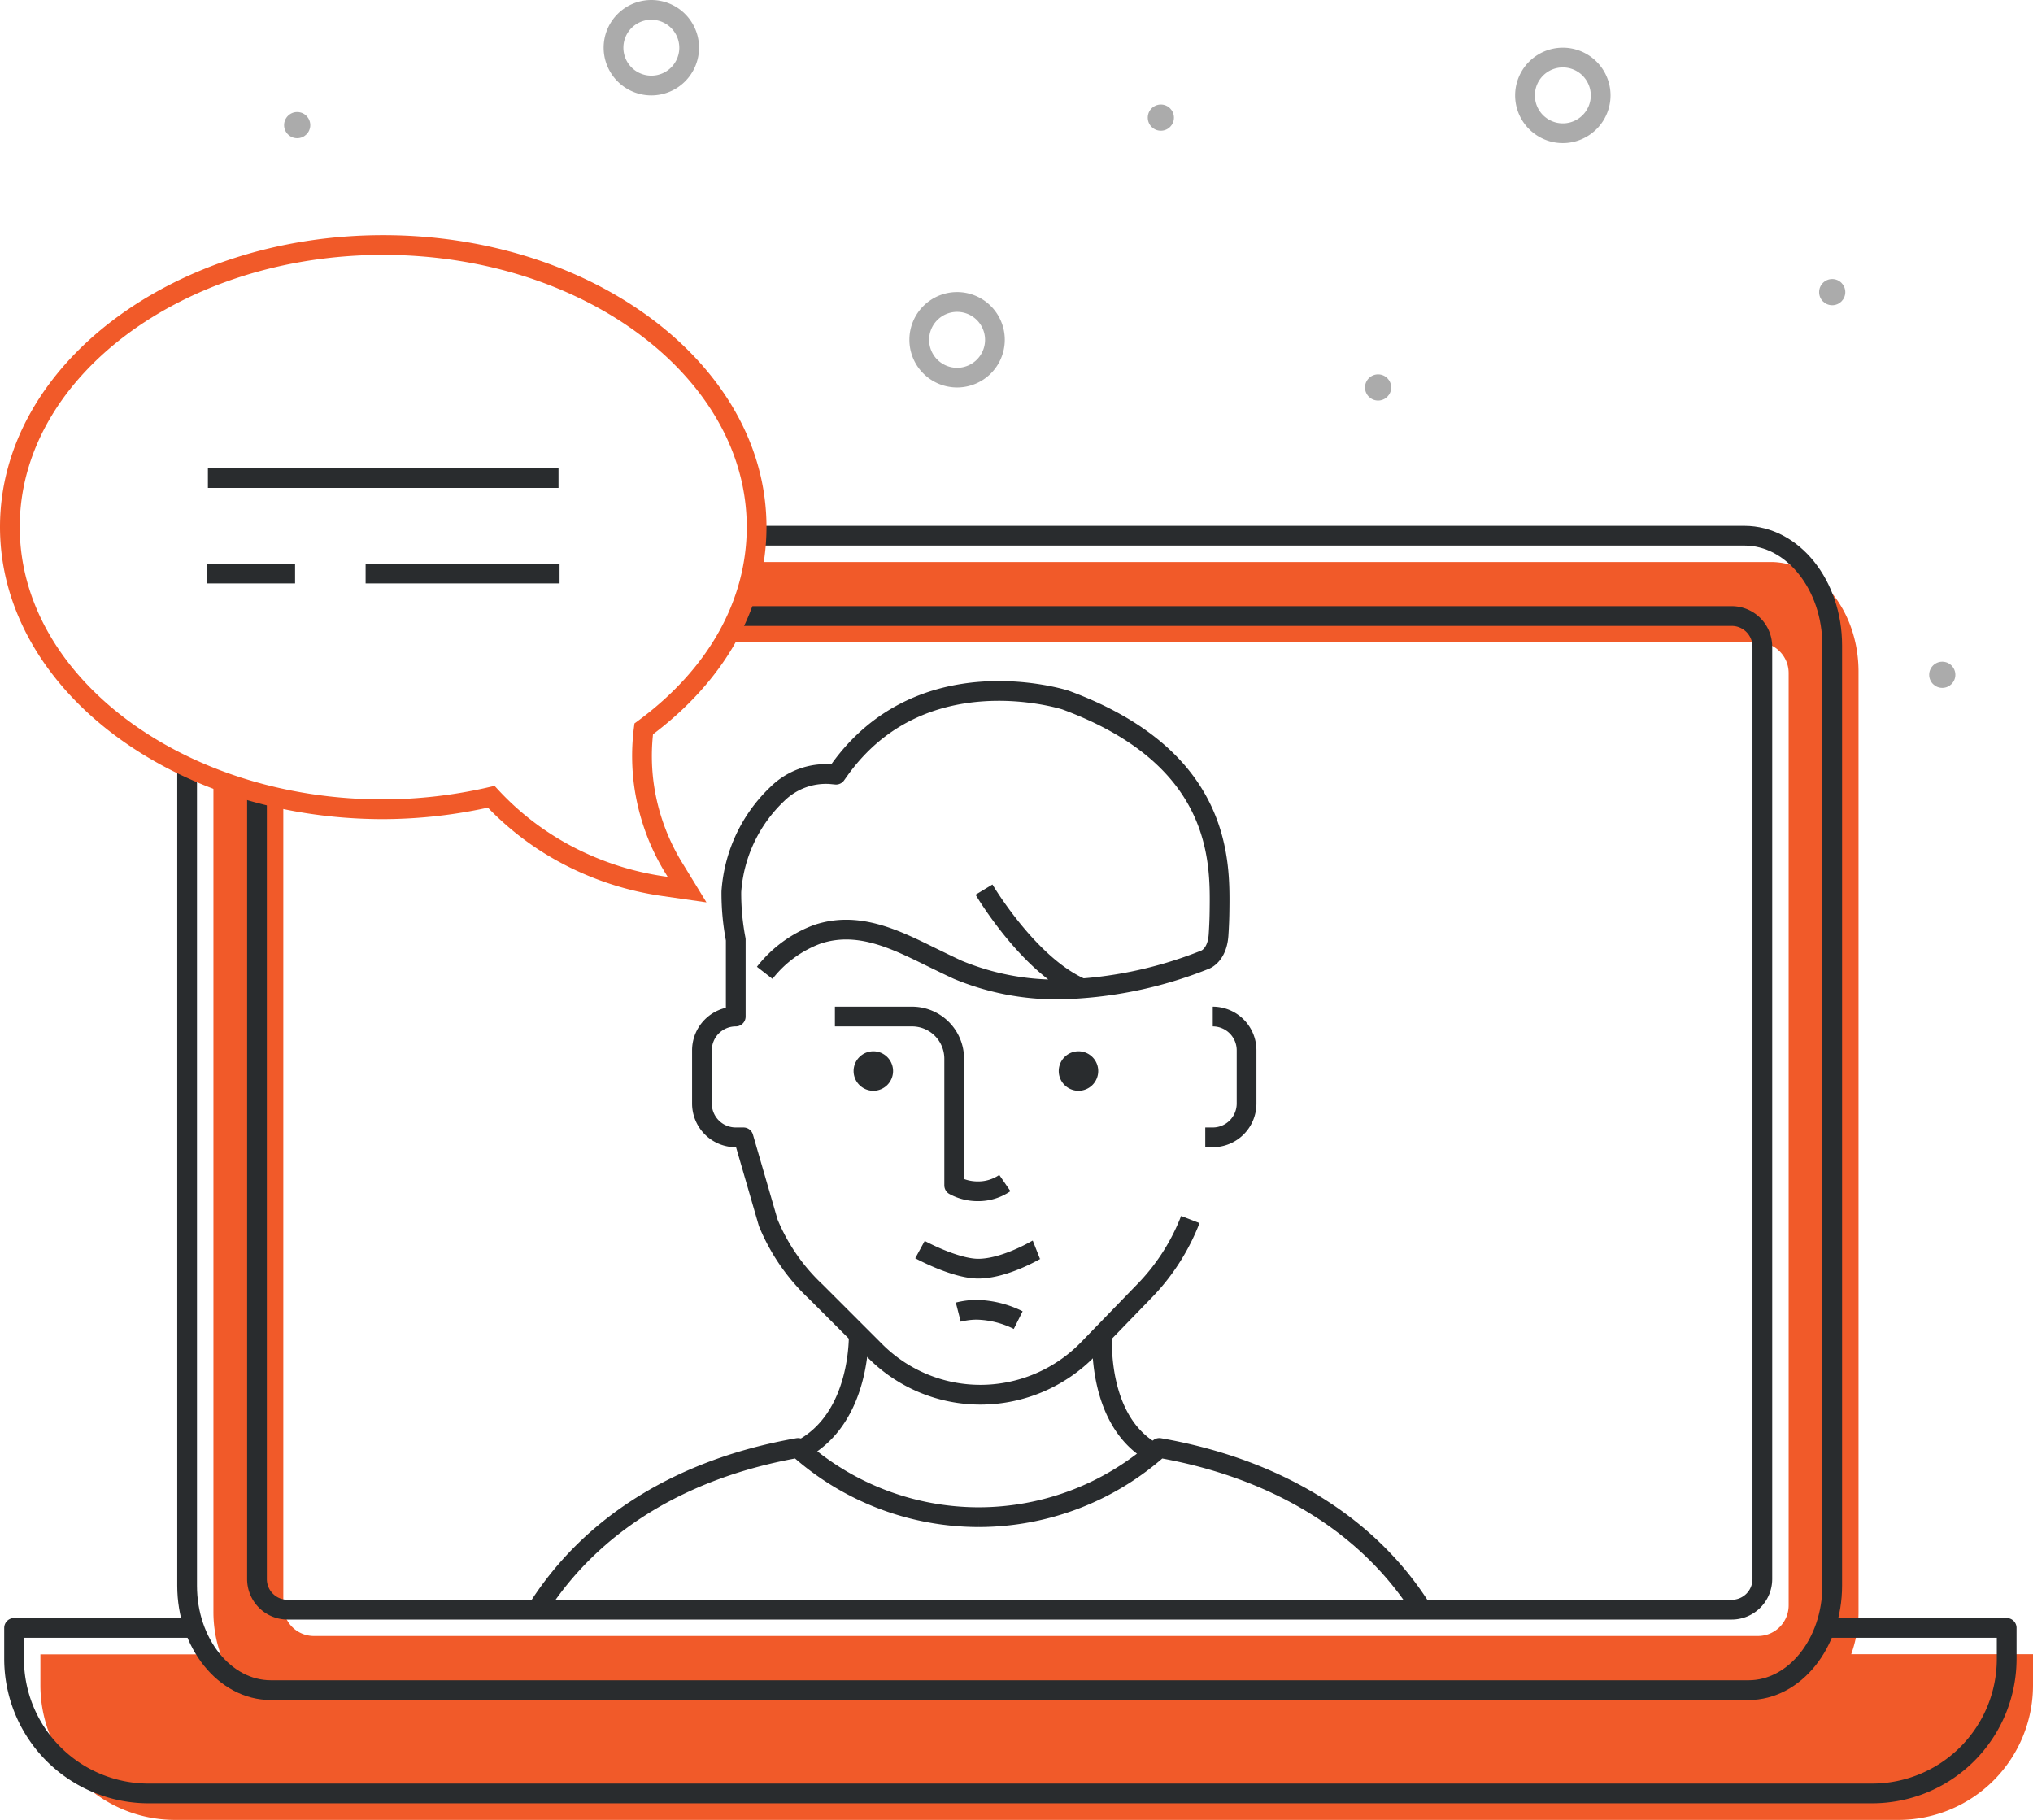 <svg xmlns="http://www.w3.org/2000/svg" viewBox="0 0 309 276.58"><defs><style>.cls-2{fill:none;stroke-width:3px;stroke:#292c2e;stroke-linejoin:round}.cls-3{fill:#292c2e}.cls-5{fill:#ababab}</style></defs><g id="Layer_2" data-name="Layer 2"><g id="Layer_1-2" data-name="Layer 1"><path d="M32.44 118.26V245a19.26 19.26 0 001.1 6.44H6.14v4.72a20.46 20.46 0 0020.44 20.44h262A20.46 20.46 0 00309 256.14v-4.72h-27.63a19 19 0 001.11-6.44V102.09c0-9.19-6-16.67-13.35-16.67H114.46l-4.4 12.21h157.15a4.66 4.66 0 014.65 4.65V244a4.66 4.66 0 01-4.65 4.65H47.71a4.65 4.65 0 01-4.65-4.65V121.39z" fill="#f15a29"/><path class="cls-2" d="M115 81.42h150.13c7.36 0 13.35 7.48 13.35 16.67V241c0 8.76-5.71 15.88-12.72 15.88H41.16c-7 0-12.72-7.12-12.72-15.88V116.78"/><path class="cls-2" d="M277.52 247.42H305v4.72a20.46 20.46 0 01-20.44 20.44h-262a20.46 20.46 0 01-20.42-20.44v-4.72h27.39m82.59-153.79h151.09a4.66 4.66 0 014.65 4.65V240a4.66 4.66 0 01-4.65 4.65H43.71a4.65 4.65 0 01-4.65-4.65V120.43"/><path class="cls-2" d="M116.23 147.86a18.11 18.11 0 018-5.86c6.13-2.05 11.75.72 17.17 3.39 1.44.7 2.8 1.37 4.16 2a39.18 39.18 0 0015.39 3 63.11 63.11 0 0022.19-4.52s1.86-.61 2.07-3.77c.09-1.33.14-2.63.15-3.89.09-7.49.26-23.07-23.41-31.81-.83-.26-22-6.71-34.38 10.64l-.5.7-.85-.08a10.52 10.52 0 00-8.06 3 22.58 22.58 0 00-7 14.85 37.09 37.09 0 00.67 7.29v11.7a5.14 5.14 0 00-5.14 5.14v8.07a5.14 5.14 0 005.14 5.15H113l3.77 13a30.1 30.1 0 007.23 10.46l9 9a22.59 22.59 0 0016.09 6.66 22.85 22.85 0 0016.34-6.98l8.49-8.76a32.24 32.24 0 007-10.89m-32.17 45.24a41.23 41.23 0 01-27.46-10.52c-17.64 3.09-31.29 11.53-39.43 24.22m66.89-13.7a41.19 41.19 0 0027.46-10.52c17.62 3.09 31.58 11.54 39.68 24.22m-51.23-93.98c-8-3.28-14.81-14.62-15.1-15.1"/><path class="cls-2" d="M139.83 189.92s5.31 2.9 8.86 2.9c4 0 8.78-2.85 8.83-2.87M126.9 154.5h11.72a6.41 6.41 0 016.41 6.4v19.26a7.44 7.44 0 003.57.9 7.12 7.12 0 004.13-1.25m-7.08 19.62a11.44 11.44 0 012.83-.36 14.85 14.85 0 016.28 1.57"/><path class="cls-3" d="M135.74 162.78a3 3 0 11-3-3 3 3 0 013 3zm31.18 0a3 3 0 11-3-3 3 3 0 013 3z"/><path class="cls-2" d="M121.61 220.41c9.42-4.79 8.91-17.79 8.91-17.92m37.03 0c-.05.53-1 14.07 8.34 18.6m8.44-66.59a5.14 5.14 0 015.14 5.14v8.07a5.14 5.14 0 01-5.14 5.15h-1.14m1.14-18.36"/><path d="M104.43 135.21l-3.62-.52a45 45 0 01-14.31-4.59 43.19 43.19 0 01-11.84-9 73.91 73.91 0 01-16.41 1.9C27 123 1.5 103.72 1.5 80.09S27 37.24 58.25 37.24 115 56.46 115 80.09c0 11.68-6.09 22.55-17.16 30.69a32.38 32.38 0 00.07 8.74 32.85 32.85 0 004.61 12.57z" stroke="#f15a29" stroke-miterlimit="10" fill="none" stroke-width="3"/><path class="cls-5" d="M99 14.5a7.25 7.25 0 117.25-7.25A7.26 7.26 0 0199 14.5zM99 3a4.25 4.25 0 104.25 4.25A4.26 4.26 0 0099 3zm138.54 18.75a7.25 7.25 0 117.25-7.25 7.26 7.26 0 01-7.25 7.25zm0-11.5a4.25 4.25 0 104.25 4.25 4.26 4.26 0 00-4.25-4.25zm-92.07 48.64a7.25 7.25 0 117.25-7.24 7.25 7.25 0 01-7.25 7.24zm0-11.49a4.25 4.25 0 104.25 4.25 4.25 4.25 0 00-4.25-4.25z"/><circle class="cls-5" cx="45.17" cy="19.02" r="1.99"/><circle class="cls-5" cx="209.46" cy="58.89" r="1.99"/><circle class="cls-5" cx="176.44" cy="17.88" r="1.99"/><circle class="cls-5" cx="278.48" cy="44.4" r="1.99"/><circle class="cls-5" cx="295.21" cy="102.56" r="1.99"/><path class="cls-3" d="M31.6 71.16h53.29v3H31.6zm23.97 14.51h29.48v3H55.57zm-24.12 0h13.4v3h-13.4z"/></g></g></svg>